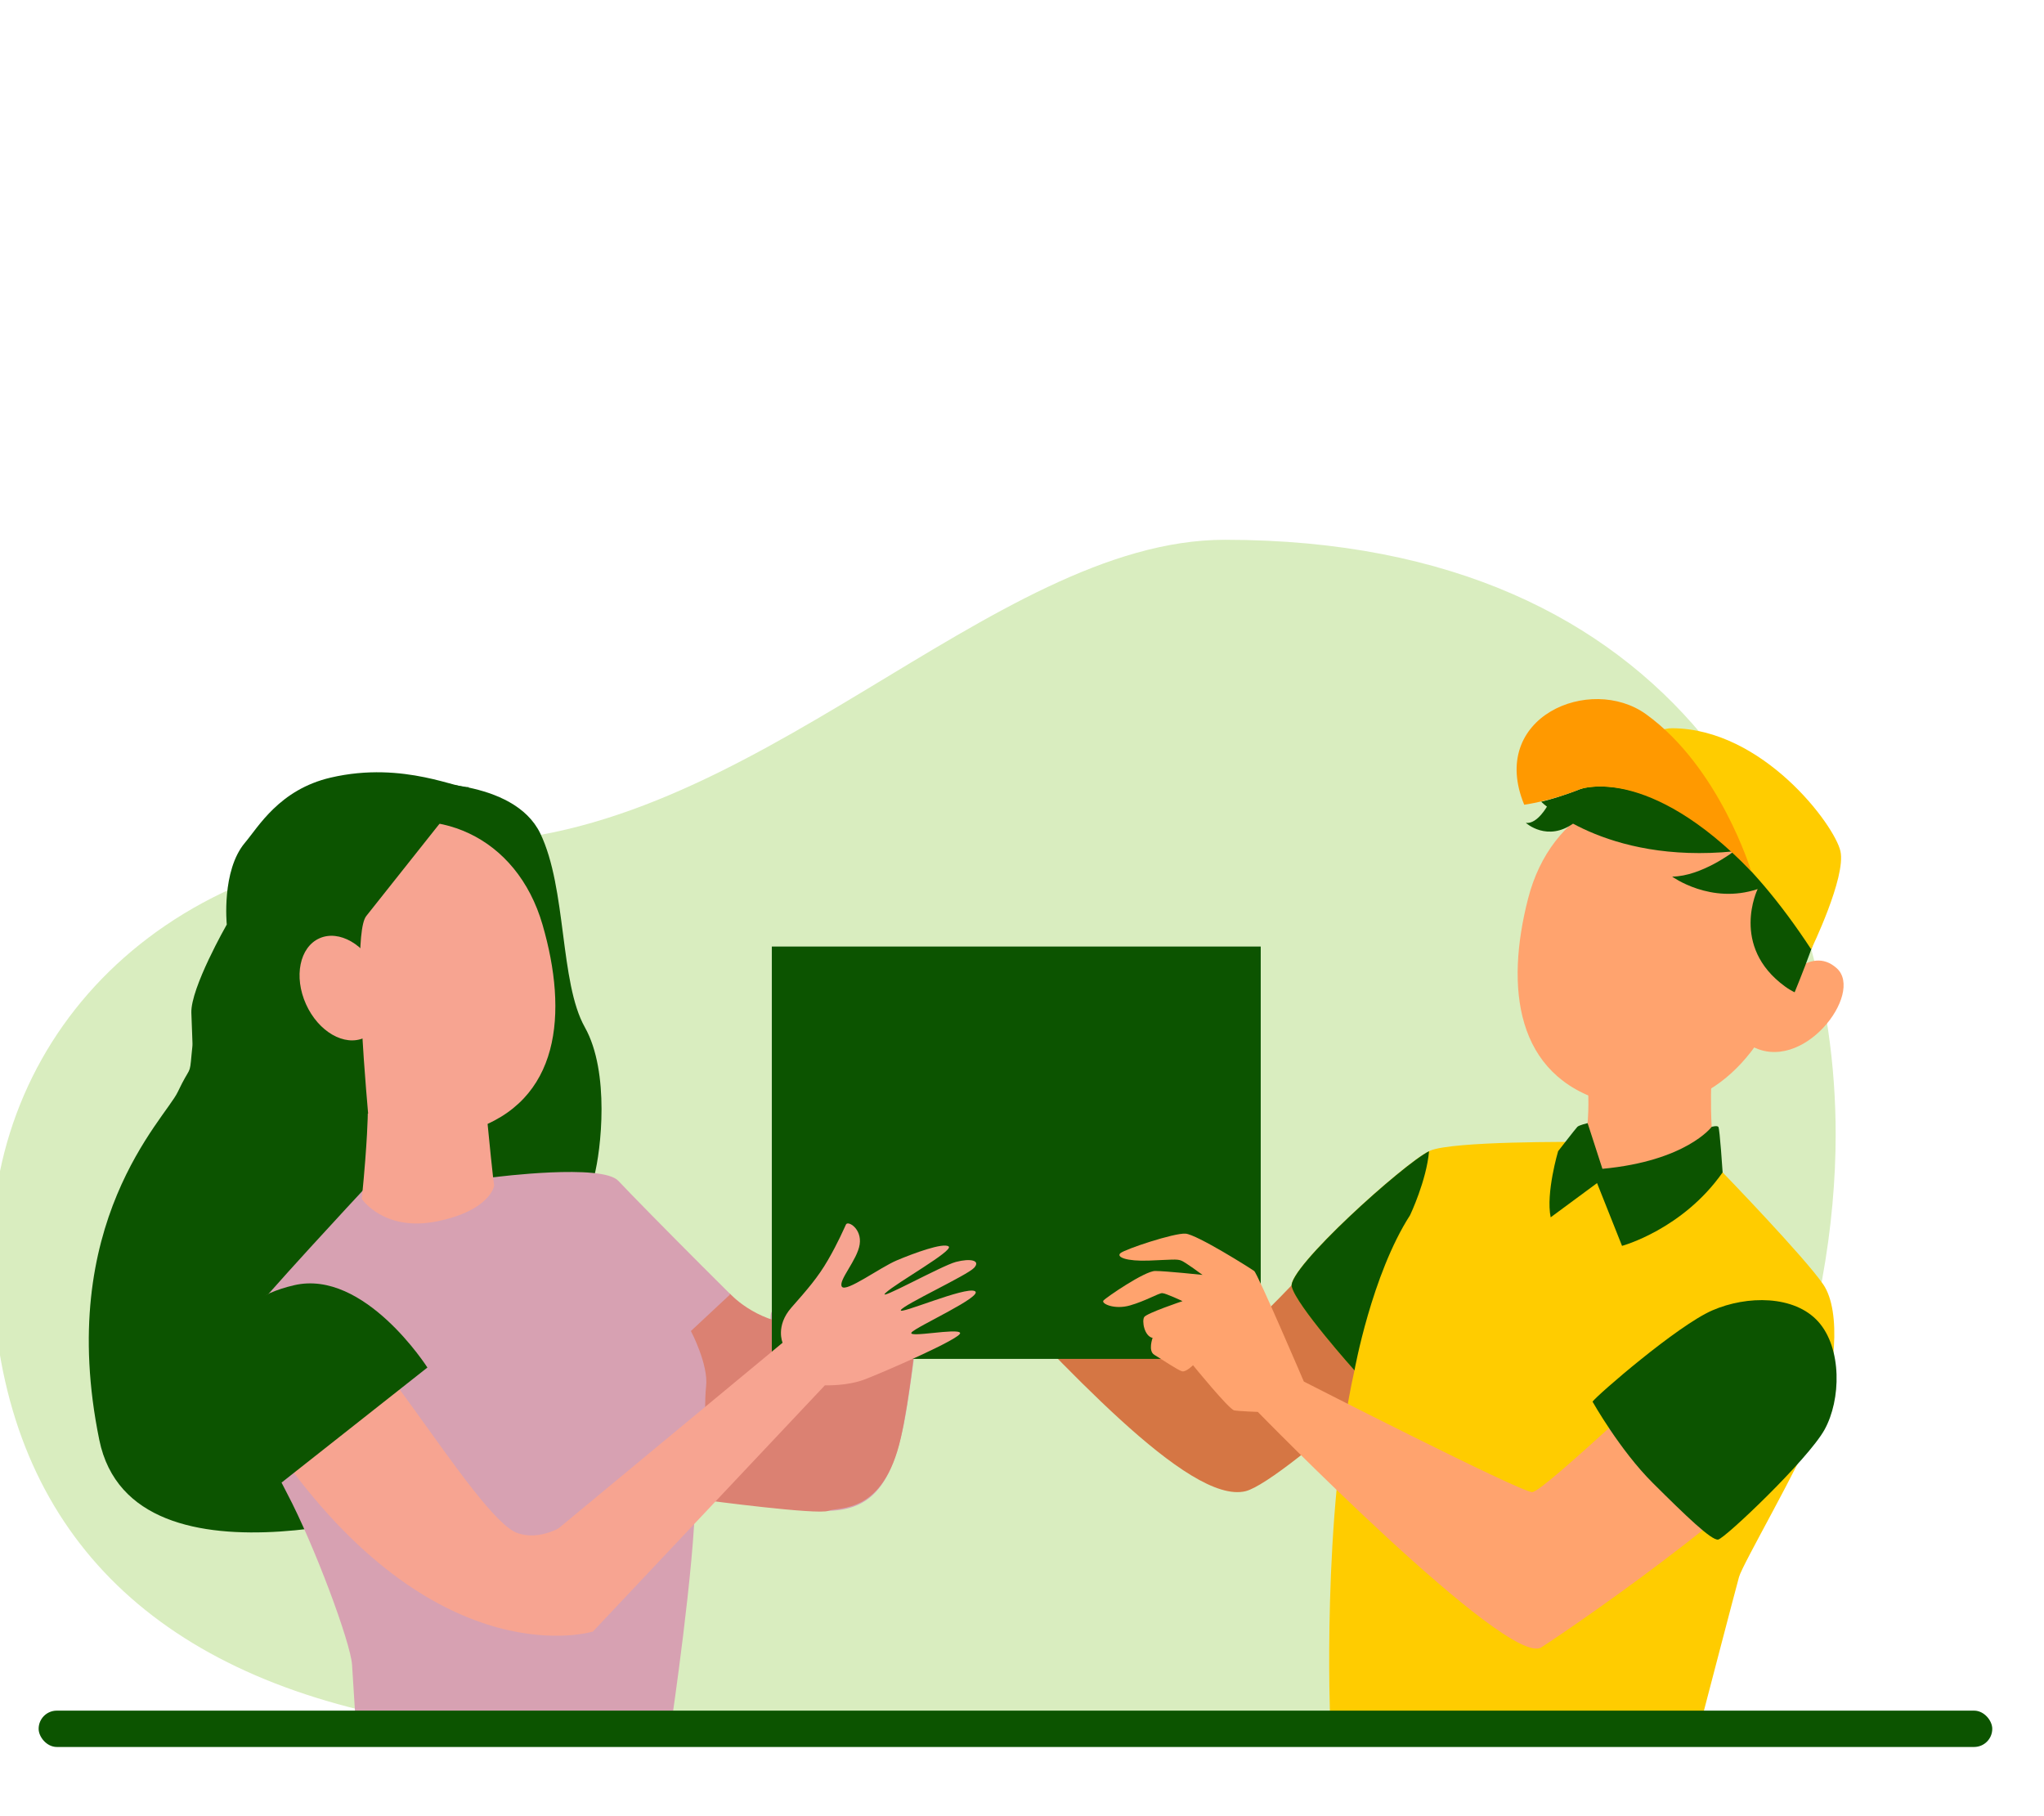 <?xml version="1.0" encoding="UTF-8"?><svg id="Ebene_1" xmlns="http://www.w3.org/2000/svg" width="469.77" height="417.43" xmlns:xlink="http://www.w3.org/1999/xlink" viewBox="0 0 469.77 417.43"><defs><style>.cls-1{fill:#ffa36e;}.cls-1,.cls-2,.cls-3,.cls-4,.cls-5,.cls-6,.cls-7,.cls-8,.cls-9,.cls-10,.cls-11,.cls-12{stroke-width:0px;}.cls-2{fill:#f90;}.cls-3{fill:#d7a1b2;}.cls-4{fill:#184347;}.cls-13{clip-path:url(#clippath);}.cls-5,.cls-14{fill:none;}.cls-6{fill:#db8172;}.cls-7{fill:#f7a491;}.cls-8{fill:#d9edbf;}.cls-9{fill:#fc0;}.cls-10{fill:#0c5400;}.cls-14{stroke:#a64912;stroke-miterlimit:10;stroke-width:.33px;}.cls-11{fill:#3b7977;}.cls-12{fill:#d57644;}</style><clipPath id="clippath"><path class="cls-5" d="M197.66,243.19c-2.49.15-1.64,4.14-2.95,7.65-1.31,3.5-2.29,8.82.91,9.93,3.19,1.12,12.77,1.23,16.31,2.64,3.54,1.41,7.05,1.26,7.54-1.69.49-2.95,1.97-9.64,2.3-12.04.33-2.39-10.17-7.31-24.1-6.49Z"/></clipPath></defs><path class="cls-8" d="M-1.91,288.06c0-51.17,40.67-94.47,107.59-94.47s122.02-69.54,175.82-69.54c104.97,0,140.39,73.71,140.39,136.69,0,40.56-15.17,101.76-63.84,128.66-26.9,14.87-63.7,8.02-114.61,8.02-61.57,0-119.26,5.67-160.83-4.5C27.62,379.48-1.91,344.1-1.91,288.06Z"/><path class="cls-1" d="M402.36,240.29l6.56-13.5s6.89-10.01,13.23-4.26c6.35,5.75-7.91,24.61-19.8,17.76Z"/><path class="cls-10" d="M95.53,179.91s22.52-1.07,28.64,11.62c6.11,12.69,4.43,34.21,10.24,44.54,5.81,10.34,3.71,28.3,2.16,34.22-1.55,5.92-14.24,2.47-14.24,2.47l-11.79-1.87-2.81-38.39-12.2-52.59Z"/><path class="cls-7" d="M81.84,191.52c18.13-7.58,36.95.66,42.85,20.99,5.9,20.33,4.15,40.67-16.4,47.23-20.55,6.56-35.86-7.65-42.2-25.8-6.34-18.15-1.53-35.2,15.74-42.42Z"/><path class="cls-10" d="M107.74,180.83c-1.79.92-14.75-6.1-31.76-2.12-11.77,2.75-16.6,11.32-19.68,14.96-5.43,6.42-4.18,18.8-4.18,18.8,0,0-8.33,14.57-8.14,20.29.32,9.37.35,6.17.05,9.55-.46,5.11-.22,2.4-3.17,8.63-2.95,6.23-28.25,30.06-18.04,79.97,7.68,37.56,77.5,13.93,77.5,13.93,6.01-3.77-12.69-59.03-12.69-59.03,0,0-8.18-69.58-3.43-75.32"/><path class="cls-14" d="M207.57,231.66s5.27,8.1,4.75,16.71"/><path class="cls-14" d="M211.55,231.15s6.68.59,10.15,4.92"/><path class="cls-3" d="M83.4,273.58s-23.48,25.2-27.74,30.94c-4.26,5.74,4.1,26.89,10.33,38.7,6.23,11.81,14.59,34.27,14.92,39.36.33,5.08.82,12.95.82,12.95h72.64s5.25-35.58,5.41-51.49c0,0,24.19,4.02,32.72,3.03s12.54-6.97,15.16-19.43,8.85-69.38,8.2-69.31c-.66.07-16.52-5.14-18.04-3.11-1.15,1.54-16.23,45.68-17.05,46.01s-2.46-.16-3.28.16,0,4.59-.66,4.59-29.43-28.94-34.71-34.6c-3.75-4.02-28.29-.87-28.29-.87l-30.44,3.06Z"/><path class="cls-4" d="M85.91,263.69c.42,0,.42-.66,0-.66s-.42.66,0,.66h0Z"/><path class="cls-11" d="M197.66,243.19c-2.49.15-1.64,4.14-2.95,7.65-1.31,3.5-2.29,8.82.91,9.93,3.19,1.12,12.77,1.23,16.31,2.64,3.54,1.41,7.05,1.26,7.54-1.69.49-2.95,1.97-9.64,2.3-12.04.33-2.39-10.17-7.31-24.1-6.49Z"/><g class="cls-13"><path class="cls-4" d="M201.92,241.6c-1.45.81-2.51,2-3.08,3.56s-.64,3.3-.77,4.95c-.12,1.47-.42,2.76-.9,4.15-.53,1.5-1.1,3-1.43,4.56-.27,1.27-.44,2.77.44,3.85.26.33.73-.14.46-.46-.74-.92-.46-2.38-.22-3.43.32-1.41.83-2.76,1.31-4.12.4-1.14.79-2.27.91-3.48.16-1.58.18-3.2.53-4.76.42-1.86,1.41-3.31,3.09-4.25.37-.21.04-.77-.33-.57h0Z"/><path class="cls-4" d="M202.63,263.22c-1.06-3.94,1.5-7.24,2.15-10.99.44-2.52.38-5.1.99-7.6.28-1.13.69-2.69,1.84-3.23.38-.18.05-.74-.33-.57-1,.46-1.5,1.59-1.84,2.57-.47,1.39-.69,2.87-.86,4.32-.15,1.29-.23,2.59-.38,3.87-.21,1.9-1.02,3.67-1.66,5.45-.75,2.08-1.14,4.17-.55,6.34.11.41.74.23.63-.17h0Z"/><path class="cls-4" d="M212.08,242.48c-1.64,2.85-1.81,6.35-2.25,9.53-.26,1.88-.65,3.74-.96,5.62-.34,2.12-.67,4.25-1.09,6.36-.08.41.55.59.63.17.4-2.03.72-4.07,1.05-6.12.31-1.89.7-3.78.97-5.68.46-3.17.57-6.72,2.21-9.56.21-.37-.36-.7-.57-.33h0Z"/><path class="cls-4" d="M217.07,244.94c.04.86.43,1.66.59,2.5.22,1.14-.13,2.26-.6,3.3-.8,1.77-1.92,3.36-2.36,5.28-.4,1.76-.48,3.59-.75,5.37s-.67,3.63-1.92,4.97c-.29.31.18.77.46.46,1.97-2.11,2.11-5.26,2.42-7.97.17-1.44.35-2.91.92-4.26.66-1.57,1.68-2.98,2.22-4.6.27-.82.41-1.67.27-2.53s-.56-1.66-.6-2.51c-.02-.42-.67-.42-.66,0h0Z"/></g><path class="cls-7" d="M56.6,304.68s1.38-9.97,12.99-8.44c11.62,1.53,39.59,52.74,49.38,56.1,9.78,3.36,20.71-10.49,20.71-10.49l-3.44,33.11s-34.62,10.69-70.89-39.44c0,0-13.34-18.28-8.75-30.84Z"/><path class="cls-10" d="M67.61,295.36c16.16-3.75,30.62,18.92,30.62,18.92l-33.52,26.44s-30.23-37.68,2.9-45.36Z"/><ellipse class="cls-7" cx="78.54" cy="227.09" rx="9.02" ry="12.54" transform="translate(-86.39 52.34) rotate(-24.27)"/><path class="cls-6" d="M167.74,297.54l-8.95,8.35s4.09,7.74,3.49,12.75c-.6,5.01,0,26.14,0,26.14,0,0,25.64,3.41,28.09,2.43s12.7.93,16.67-16.8c3.97-17.73,6.18-55.42,6.18-55.42l-25.44-3.29s5.04,33.34-4.98,32.64c-9.29-.65-15.11-7.09-15.11-7.09"/><path class="cls-12" d="M286.29,342.69c8.76-2.17,54.82-43.58,59.3-57.88,4.49-14.3-17.33-20.26-27.34-11.35-7.88,7.01-31.32,33.54-34.07,33.54s-52.47-25.4-52.47-25.4c0,0,2.21-4.42-1.46-8.62-3.67-4.2-6.08-6.93-8.4-10.94-2.32-4.01-3.68-7.27-4.14-8.2-.46-.93-3.68.95-3.15,4.57.52,3.61,5.01,8.35,4.07,9.74-.94,1.38-8.73-4.42-12.57-6.05-3.84-1.63-10.73-4.18-11.95-3.23-1.22.95,11.92,8.32,14.45,10.66,2.52,2.34-12.77-6.23-16.11-7.11-3.34-.88-5.77-.37-4.18,1.36,1.59,1.72,16.15,8.47,16.82,9.72.67,1.25-14.82-5.5-17-4.38s13.51,8.2,14.54,9.53c1.02,1.33-10.72-1.12-11.16.09s17.79,9.13,21.91,10.71c4.12,1.58,7.53-.3,9.13,1.36,21.3,22.06,50.67,55.13,63.78,51.88Z"/><path class="cls-9" d="M395.91,269.43s18.86,19.51,23.12,25.74c4.26,6.23,2.79,21.32-1.48,31.81-4.26,10.49-17.05,32.47-17.87,35.42s-8.69,33.12-8.69,33.12h-85.27s-1.97-46.9,5.58-80.6c0,0-13.45-15-14.43-19.27-.98-4.26,26.56-28.97,31.81-31.21s33.84-2,33.84-2l33.39,6.97Z"/><path class="cls-10" d="M324.09,279.23s3.75-7.87,4.35-14.66c-5.8,2.84-32.54,26.9-31.57,31.1.98,4.26,14.43,19.27,14.43,19.27,0,0,3.94-21.97,12.79-35.7Z"/><path class="cls-1" d="M393.53,244.72s-1.03,10.5.72,23.89c0,0-4.88,7.8-17.19,5.66-12.31-2.14-13.33-7.8-13.33-7.8,0,0,2.3-10.38.86-19.84l28.94-1.91Z"/><path class="cls-1" d="M393.41,184.19c-18.35-7.02-36.91,1.77-42.2,22.27-5.29,20.5-2.93,40.77,17.82,46.71,20.74,5.94,35.61-8.73,41.4-27.06,5.79-18.33.47-35.23-17.01-41.92Z"/><path class="cls-10" d="M412.67,196.44s-.64-6.89-8.71-13.28c-8.07-6.4-19.21-10.99-32.84-5.08-6.4,2.77-12.1,5.02-16.91,6.17h0s14.46,14.36,44.3,11.4c0,0-7.42,5.73-14.2,5.81,0,0,8.87,6.47,19.65,2.86,0,0-6.43,13.12,6.28,22.38.75.55,1.49.99,2.22,1.34,3.07-7.5,6.88-17.6,6.88-21.42,0-6.4-6.66-10.17-6.66-10.17Z"/><path class="cls-9" d="M363.25,181.32s23.54-8.13,53.01,36.84c0,0,8.04-16.54,6.73-22.52s-17.83-28.2-38.69-28.28c-7.48-.03-21.05,13.96-21.05,13.96Z"/><path class="cls-2" d="M402.47,200.21s-7.24-23.88-24.16-36.07c-12.79-9.21-36.35.6-28,20.8,0,0,6.06-.8,12.94-3.62,0,0,15.46-5.71,39.21,18.89Z"/><path class="cls-10" d="M368.28,268.61l-3.4-10.5s-1.97.46-2.36.86c-.39.4-4.42,5.59-4.42,5.59,0,0-2.86,9.62-1.71,15.2l10.66-7.87,5.74,14.43s13.94-3.77,23.12-16.89c0,0-.66-10.09-.98-10.46s-1.54,0-1.54,0c0,0-5.84,7.84-25.1,9.64Z"/><rect class="cls-10" x="177.39" y="217.53" width="112.36" height="94.76"/><path class="cls-1" d="M289.11,324.48s-4.24-.15-5.44-.35c-1.2-.2-9.48-10.38-9.48-10.38,0,0-1.6,1.6-2.5,1.4s-4.89-2.9-6.39-3.79c-1.5-.9-.4-3.89-.4-3.89-1.9-.4-2.51-3.9-1.92-4.8.6-.9,8.8-3.65,8.8-3.65,0,0-3.89-1.84-4.69-1.84s-3.79,1.8-7.39,2.83c-3.59,1.03-6.69-.43-6.09-1.13.6-.7,9.48-6.79,11.88-6.79s10.88.9,10.88.9c0,0-3.89-2.9-4.89-3.29-1-.4-2.2-.2-7.39,0-5.19.2-7.59-.8-6.59-1.7,1-.9,12.38-4.69,14.98-4.49,2.6.2,14.98,7.99,15.77,8.59.8.6,11.41,25.4,11.41,25.4,0,0,49.72,25.4,52.47,25.4s34.83-31.35,42.31-36.06c7.48-4.71,28.75,2.33,24.26,16.63-4.49,14.3-56.86,50.26-64.47,55.12-7.61,4.86-65.13-54.1-65.13-54.1Z"/><path class="cls-10" d="M366.01,322.12s6.27,11.15,13.85,18.69c7.58,7.54,13.48,13.23,15.01,13.01,1.53-.22,20.65-18.39,24.46-25.26,3.81-6.88,4.03-18.72-1.44-24.82-5.47-6.1-16.35-6.07-24.36-2.59-8,3.48-26.43,19.44-27.52,20.97Z"/><path class="cls-10" d="M355.73,185.04s-2.35,4.41-5.04,4.07c0,0,4.93,4.51,11.06.02,6.13-4.49-6.02-4.09-6.02-4.09Z"/><path class="cls-7" d="M179.86,308.58s-1.67-3.86,2.01-8.06c3.68-4.19,6.09-6.92,8.41-10.93,2.33-4.01,3.7-7.26,4.15-8.19.46-.93,3.68.96,3.15,4.57-.53,3.61-5.02,8.35-4.09,9.73.94,1.38,8.74-4.4,12.58-6.03,3.84-1.63,10.74-4.17,11.96-3.21,1.22.95-11.94,8.3-14.46,10.64-2.53,2.34,12.78-6.21,16.12-7.09,3.34-.88,5.77-.36,4.18,1.36-1.59,1.72-16.16,8.44-16.83,9.7-.67,1.25,14.83-5.48,17.01-4.35,2.18,1.13-13.53,8.18-14.55,9.5-1.03,1.33,10.72-1.1,11.16.11s-17.81,9.11-21.93,10.68c-4.12,1.57-9.14,1.35-9.14,1.35l-53.34,56.61-16.05-16.97,59.66-49.42Z"/><path class="cls-7" d="M84.53,255.92s-.04,6.18-1.38,19.61c0,0,5.11,7.65,17.35,5.14,12.24-2.51,13.08-8.2,13.08-8.2,0,0-.1.38-1.72-16.19l-27.33-.36Z"/><rect class="cls-10" x="8.88" y="393.13" width="449" height="8.35" rx="4.17" ry="4.17"/></svg>